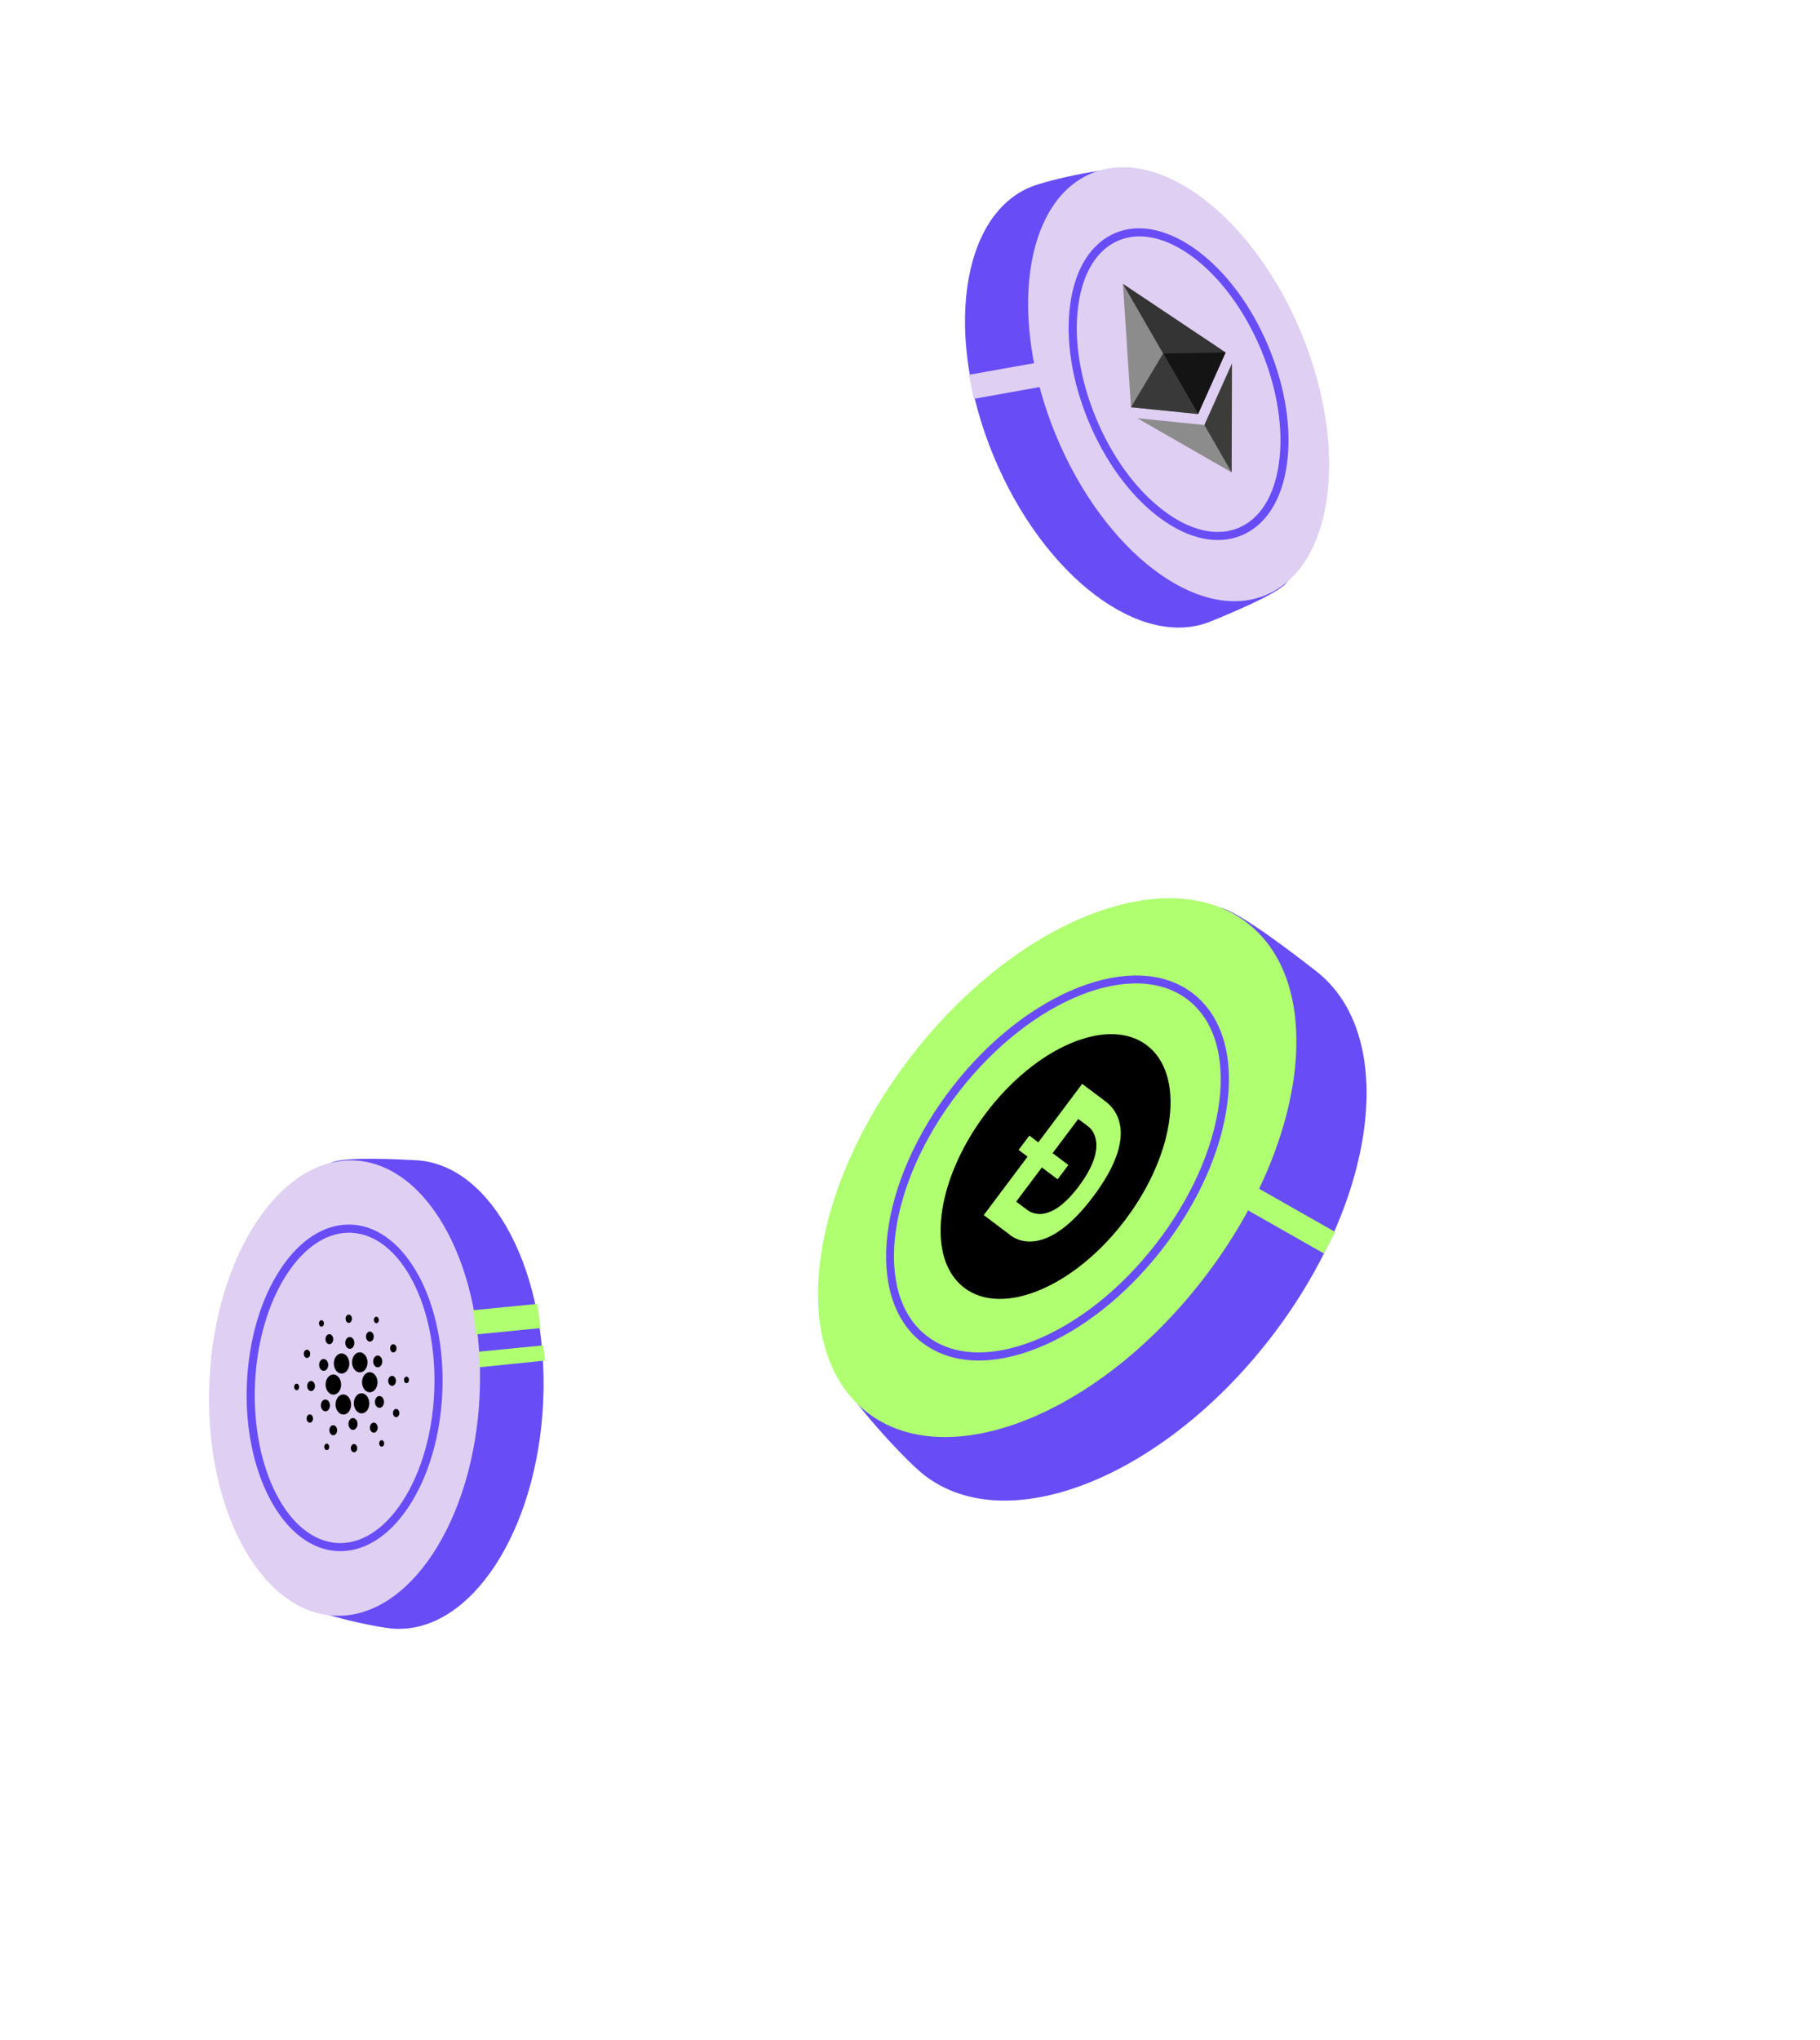 <svg width="191" height="214" viewBox="0 0 191 214" fill="none" xmlns="http://www.w3.org/2000/svg">
<g clip-path="url(#clip0_3040_7901)">
<path d="M28.082 145.512C27.614 155.691 25.61 163.82 30.631 167.827C32.304 169.161 39.42 170.747 41.416 170.853C49.406 171.279 56.382 160.624 57.004 147.05C57.628 133.479 51.655 122.132 43.67 121.709C42.174 121.63 36.189 121.3 34.797 121.946C28.766 124.742 28.586 134.484 28.082 145.512Z" fill="#684DF6"/>
<path d="M35.068 169.481C42.899 169.887 49.734 159.527 50.335 146.343C50.936 133.158 45.074 122.141 37.243 121.735C29.413 121.329 22.578 131.689 21.977 144.873C21.376 158.058 27.238 169.075 35.068 169.481Z" fill="#DFCFF2"/>
<path d="M31.671 161.315C27.991 158.602 25.58 152.267 25.913 145.042C26.122 140.507 27.36 136.292 29.402 133.177C31.489 129.994 34.167 128.318 36.95 128.466C42.602 128.766 46.852 136.694 46.417 146.133C46.207 150.668 44.97 154.883 42.927 157.998C40.84 161.181 38.162 162.856 35.379 162.709C34.052 162.638 32.8 162.147 31.667 161.312L31.671 161.315ZM26.764 145.089C26.354 154.061 30.236 161.586 35.418 161.862C37.884 161.992 40.301 160.456 42.215 157.531C44.173 154.538 45.367 150.475 45.566 146.091C45.977 137.12 42.095 129.595 36.913 129.319C34.446 129.188 32.029 130.725 30.116 133.65C28.158 136.643 26.967 140.708 26.764 145.089Z" fill="#684DF6"/>
<path d="M130.977 36.93C127.063 27.489 125.406 19.255 119.18 17.76C117.103 17.261 110.022 18.855 108.177 19.608C100.804 22.627 99.06 35.276 104.278 47.859C109.497 60.442 119.705 68.199 127.072 65.182C128.457 64.616 133.984 62.366 134.96 61.187C139.199 56.077 135.211 47.156 130.971 36.931L130.977 36.93Z" fill="#684DF6"/>
<path d="M132.807 62.438C139.932 59.512 141.627 47.232 136.592 35.008C131.558 22.785 121.701 15.248 114.576 18.173C107.452 21.099 105.757 33.379 110.791 45.603C115.826 57.826 125.683 65.363 132.807 62.438Z" fill="#DFCFF2"/>
<path d="M121.743 54.347C121.681 54.301 121.62 54.255 121.558 54.21C118.573 51.943 115.97 48.375 114.226 44.17C112.482 39.965 111.804 35.614 112.314 31.913C112.835 28.13 114.535 25.471 117.103 24.418C122.319 22.281 129.519 27.665 133.146 36.42C134.89 40.625 135.567 44.977 135.058 48.678C134.537 52.461 132.837 55.12 130.269 56.173C127.755 57.203 124.73 56.552 121.74 54.344L121.743 54.347ZM125.132 26.922C122.509 24.985 119.747 24.265 117.433 25.21C115.154 26.144 113.636 28.569 113.161 32.036C112.67 35.589 113.33 39.784 115.016 43.852C116.702 47.919 119.209 51.357 122.073 53.535C124.873 55.671 127.67 56.322 129.949 55.388C132.228 54.454 133.746 52.03 134.221 48.562C134.712 45.009 134.052 40.814 132.366 36.747C130.583 32.45 127.937 28.993 125.132 26.922Z" fill="#684DF6"/>
<path d="M101.91 116.098C93.386 127.039 84.74 134.498 87.231 142.889C88.061 145.684 94.814 153.036 96.974 154.722C105.615 161.465 121.84 155.104 133.207 140.518C144.574 125.931 146.783 108.636 138.143 101.893C136.521 100.631 130.058 95.565 127.986 95.189C119.01 93.564 111.151 104.245 101.913 116.101L101.91 116.098Z" fill="#684DF6"/>
<path d="M126.141 134.342C137.176 120.177 139.319 103.387 130.929 96.84C122.538 90.293 106.791 96.469 95.756 110.634C84.721 124.8 82.577 141.59 90.968 148.136C99.358 154.683 115.106 148.507 126.141 134.342Z" fill="#AFFF71"/>
<path d="M96.912 140.942C96.847 140.894 96.781 140.846 96.719 140.8C90.67 136.081 92.138 124.038 99.997 113.958C107.771 103.979 118.936 99.604 125.029 104.091C125.091 104.136 125.156 104.184 125.218 104.23C128.181 106.544 129.457 110.633 128.803 115.743C128.161 120.772 125.727 126.217 121.943 131.069C118.16 135.921 113.482 139.613 108.76 141.464C104.067 143.304 99.872 143.116 96.915 140.939L96.912 140.942ZM100.67 114.48C93.102 124.194 91.564 135.695 97.242 140.125C99.971 142.25 103.935 142.436 108.438 140.673C113.019 138.877 117.575 135.279 121.261 130.545C124.953 125.81 127.328 120.512 127.95 115.632C128.563 110.829 127.407 107.019 124.689 104.9C119.018 100.482 108.236 104.77 100.67 114.48Z" fill="#684DF6"/>
<path d="M130.533 126.718L138.932 131.488L140.132 129.241L131.738 124.471L130.533 126.718Z" fill="#AFFF71"/>
<path d="M102.186 41.838L111.654 40.145L111.144 37.63L101.68 39.318L102.186 41.838Z" fill="#DFCFF2"/>
<path d="M49.963 139.982L56.714 139.32L56.404 136.78L49.653 137.443L49.963 139.982Z" fill="#AFFF71"/>
<path d="M50.307 143.428L57.213 142.721L56.996 141.131L50.245 141.794L50.307 143.428Z" fill="#AFFF71"/>
<path d="M114.211 118.169L113.158 117.381L110.465 120.966L112.121 122.206L110.993 123.707L109.337 122.467L106.643 126.052L107.748 126.879C108.032 127.091 110.036 128.679 113.208 124.45C116.38 120.222 114.605 118.464 114.211 118.169Z" fill="black"/>
<path d="M120.336 109.633C116.268 106.582 108.691 109.812 103.411 116.847C98.132 123.882 97.15 132.058 101.218 135.109C105.286 138.159 112.863 134.929 118.143 127.894C123.422 120.859 124.404 112.683 120.336 109.633ZM105.903 129.467L103.236 127.467L107.838 121.334L106.898 120.629L108.026 119.127L108.966 119.832L113.568 113.699L115.858 115.415C116.399 115.822 120.133 118.317 114.734 125.511C109.246 132.824 105.904 129.468 105.904 129.468L105.903 129.467Z" fill="black"/>
<g clip-path="url(#clip1_3040_7901)" filter="url(#filter0_i_3040_7901)">
<path d="M33.615 145.792C33.613 146.373 33.977 146.848 34.426 146.855C34.442 146.854 34.458 146.853 34.474 146.852C34.924 146.824 35.267 146.331 35.24 145.748C35.216 145.164 34.833 144.715 34.383 144.746C33.953 144.773 33.614 145.232 33.615 145.792Z" fill="black"/>
<path d="M30.576 145.706C30.43 145.702 30.311 145.855 30.312 146.043C30.314 146.231 30.43 146.387 30.575 146.387C30.72 146.391 30.836 146.237 30.838 146.049C30.84 145.861 30.721 145.709 30.576 145.706Z" fill="black"/>
<path d="M33.31 139.683C33.435 139.592 33.478 139.381 33.407 139.218C33.336 139.055 33.172 138.998 33.047 139.089C32.922 139.18 32.879 139.388 32.95 139.551C33.022 139.718 33.182 139.779 33.31 139.683Z" fill="black"/>
<path d="M34.209 141.497C34.403 141.355 34.47 141.034 34.36 140.781C34.249 140.529 34.001 140.44 33.807 140.581C33.613 140.722 33.546 141.044 33.656 141.297C33.767 141.549 34.015 141.638 34.209 141.497Z" fill="black"/>
<path d="M31.493 142.946C31.653 143.066 31.856 142.999 31.951 142.793C32.042 142.586 31.989 142.322 31.83 142.198C31.67 142.078 31.467 142.145 31.372 142.351C31.277 142.558 31.334 142.826 31.493 142.946Z" fill="black"/>
<path d="M32.088 145.425C31.863 145.423 31.682 145.655 31.681 145.948C31.681 146.24 31.861 146.476 32.087 146.479C32.312 146.482 32.493 146.249 32.494 145.957C32.495 145.668 32.314 145.428 32.088 145.425Z" fill="black"/>
<path d="M31.787 148.984C31.628 149.102 31.571 149.365 31.664 149.576C31.756 149.784 31.959 149.859 32.121 149.741C32.281 149.622 32.338 149.36 32.245 149.148C32.153 148.94 31.947 148.865 31.787 148.984Z" fill="black"/>
<path d="M33.172 144.269C33.401 144.443 33.694 144.346 33.823 144.049C33.956 143.753 33.879 143.373 33.65 143.203C33.42 143.029 33.128 143.126 32.998 143.423C32.865 143.715 32.942 144.095 33.172 144.269Z" fill="black"/>
<path d="M38.054 141.221C38.247 141.368 38.498 141.285 38.61 141.036C38.722 140.787 38.657 140.461 38.465 140.314C38.272 140.167 38.02 140.249 37.908 140.498C37.793 140.752 37.858 141.074 38.054 141.221Z" fill="black"/>
<path d="M38.806 139.315C38.932 139.412 39.091 139.356 39.165 139.193C39.239 139.029 39.195 138.823 39.069 138.726C38.942 138.63 38.783 138.685 38.709 138.844C38.639 139.008 38.683 139.218 38.806 139.315Z" fill="black"/>
<path d="M38.251 144.502C37.803 144.496 37.435 144.966 37.437 145.547C37.435 146.128 37.8 146.607 38.248 146.609C38.264 146.608 38.28 146.607 38.293 146.606C38.739 146.579 39.083 146.086 39.059 145.502C39.039 144.947 38.683 144.505 38.251 144.502Z" fill="black"/>
<path d="M34.584 144.107C34.737 144.453 35.026 144.661 35.335 144.642C35.781 144.615 36.125 144.122 36.101 143.538C36.094 143.376 36.059 143.215 35.994 143.068C35.77 142.56 35.273 142.381 34.886 142.668C34.495 142.959 34.361 143.603 34.584 144.107Z" fill="black"/>
<path d="M40.889 142.373C41.048 142.255 41.102 141.988 41.009 141.781C40.917 141.573 40.711 141.502 40.551 141.62C40.392 141.739 40.339 142.001 40.428 142.209C40.523 142.416 40.726 142.492 40.889 142.373Z" fill="black"/>
<path d="M38.846 142.832C38.618 143 38.537 143.377 38.668 143.674C38.8 143.971 39.091 144.079 39.319 143.91C39.547 143.742 39.628 143.365 39.497 143.068C39.365 142.771 39.074 142.667 38.846 142.832Z" fill="black"/>
<path d="M36.043 139.325C36.226 139.326 36.376 139.133 36.379 138.895C36.382 138.656 36.229 138.461 36.045 138.455C35.862 138.454 35.712 138.643 35.709 138.881C35.709 139.123 35.859 139.319 36.043 139.325Z" fill="black"/>
<path d="M36.152 142.047C36.416 142.052 36.63 141.776 36.629 141.433C36.631 141.09 36.416 140.811 36.152 140.81C35.888 140.805 35.674 141.082 35.675 141.424C35.676 141.767 35.888 142.046 36.152 142.047Z" fill="black"/>
<path d="M33.831 148.525C34.059 148.356 34.14 147.979 34.008 147.682C33.877 147.385 33.586 147.278 33.358 147.446C33.129 147.615 33.048 147.992 33.18 148.289C33.311 148.586 33.602 148.693 33.831 148.525Z" fill="black"/>
<path d="M36.498 142.933C36.274 143.436 36.403 144.08 36.792 144.374C37.182 144.668 37.677 144.504 37.901 144.001C38.125 143.498 37.996 142.854 37.607 142.56C37.47 142.456 37.313 142.407 37.156 142.416C36.883 142.433 36.636 142.628 36.498 142.933Z" fill="black"/>
<path d="M38.092 147.25C37.868 146.741 37.371 146.562 36.983 146.849C36.593 147.136 36.458 147.78 36.682 148.284C36.906 148.793 37.403 148.972 37.791 148.685C38.178 148.402 38.316 147.767 38.096 147.258C38.096 147.253 38.096 147.253 38.092 147.25Z" fill="black"/>
<path d="M39.505 147.088C39.276 146.914 38.983 147.012 38.854 147.308C38.721 147.604 38.798 147.984 39.027 148.154C39.257 148.328 39.549 148.231 39.678 147.935C39.811 147.642 39.734 147.263 39.505 147.088Z" fill="black"/>
<path d="M40.996 145.413C40.996 145.121 40.816 144.885 40.59 144.882C40.365 144.879 40.184 145.112 40.183 145.404C40.183 145.697 40.363 145.932 40.589 145.935C40.811 145.939 40.995 145.702 40.996 145.413Z" fill="black"/>
<path d="M42.101 144.97C41.956 144.966 41.837 145.12 41.838 145.308C41.839 145.496 41.955 145.652 42.1 145.651C42.245 145.655 42.361 145.501 42.363 145.313C42.362 145.125 42.246 144.973 42.101 144.97Z" fill="black"/>
<path d="M41.184 148.411C41.024 148.291 40.821 148.358 40.726 148.564C40.635 148.771 40.688 149.035 40.847 149.159C41.007 149.279 41.21 149.212 41.305 149.006C41.4 148.799 41.343 148.531 41.184 148.411Z" fill="black"/>
<path d="M33.866 152.042C33.739 151.945 33.581 152.001 33.507 152.16C33.433 152.323 33.477 152.53 33.6 152.627C33.727 152.724 33.885 152.668 33.959 152.509C34.036 152.349 33.992 152.139 33.866 152.042Z" fill="black"/>
<path d="M39.368 151.673C39.242 151.765 39.2 151.976 39.271 152.139C39.342 152.302 39.505 152.359 39.631 152.268C39.756 152.176 39.799 151.969 39.727 151.806C39.656 151.639 39.496 151.578 39.368 151.673Z" fill="black"/>
<path d="M36.178 148.424C36.402 147.921 36.272 147.277 35.883 146.979C35.494 146.685 34.998 146.849 34.771 147.352C34.543 147.855 34.676 148.498 35.066 148.797C35.202 148.901 35.359 148.95 35.516 148.94C35.793 148.928 36.039 148.733 36.178 148.424Z" fill="black"/>
<path d="M34.622 150.136C34.429 149.989 34.178 150.071 34.066 150.32C33.954 150.57 34.019 150.896 34.212 151.043C34.405 151.19 34.656 151.108 34.768 150.859C34.884 150.609 34.819 150.283 34.622 150.136Z" fill="black"/>
<path d="M36.598 152.034C36.415 152.033 36.265 152.226 36.262 152.464C36.259 152.703 36.412 152.898 36.596 152.904C36.779 152.905 36.929 152.716 36.932 152.478C36.932 152.235 36.782 152.04 36.598 152.034Z" fill="black"/>
<path d="M36.489 149.312C36.224 149.307 36.01 149.583 36.011 149.926C36.01 150.269 36.224 150.548 36.488 150.549C36.752 150.55 36.967 150.277 36.965 149.935C36.968 149.596 36.753 149.312 36.489 149.312Z" fill="black"/>
<path d="M38.466 149.86C38.272 150.005 38.205 150.327 38.319 150.579C38.432 150.831 38.681 150.921 38.874 150.775C39.068 150.634 39.136 150.312 39.025 150.06C38.912 149.807 38.663 149.714 38.466 149.86Z" fill="black"/>
</g>
<g clip-path="url(#clip2_3040_7901)">
<path d="M117.845 29.769L117.996 30.283L125.542 43.364L125.727 43.433L128.622 36.97L117.845 29.769Z" fill="#343434"/>
<path d="M117.844 29.769L118.691 42.719L125.727 43.434L122.064 37.084L117.844 29.769Z" fill="#8C8C8C"/>
<path d="M126.39 44.583L126.382 44.71L129.07 49.369L129.257 49.552L129.289 38.12L126.39 44.583Z" fill="#3C3C3B"/>
<path d="M129.257 49.553L126.39 44.583L119.355 43.871L129.257 49.553Z" fill="#8C8C8C"/>
<path d="M125.727 43.434L128.622 36.97L122.064 37.084L125.727 43.434Z" fill="#141414"/>
<path d="M118.692 42.719L125.727 43.433L122.065 37.084L118.692 42.719Z" fill="#393939"/>
</g>
</g>
<defs>
<filter id="filter0_i_3040_7901" x="30.014" y="138.088" width="12.648" height="15.18" filterUnits="userSpaceOnUse" color-interpolation-filters="sRGB">
<feFlood flood-opacity="0" result="BackgroundImageFix"/>
<feBlend mode="normal" in="SourceGraphic" in2="BackgroundImageFix" result="shape"/>
<feColorMatrix in="SourceAlpha" type="matrix" values="0 0 0 0 0 0 0 0 0 0 0 0 0 0 0 0 0 0 127 0" result="hardAlpha"/>
<feOffset dx="0.557" dy="-0.557"/>
<feComposite in2="hardAlpha" operator="arithmetic" k2="-1" k3="1"/>
<feColorMatrix type="matrix" values="0 0 0 0 0 0 0 0 0 0 0 0 0 0 0 0 0 0 0.25 0"/>
<feBlend mode="normal" in2="shape" result="effect1_innerShadow_3040_7901"/>
</filter>
<clipPath id="clip0_3040_7901">
<rect width="191" height="214" fill="white"/>
</clipPath>
<clipPath id="clip1_3040_7901">
<rect width="12.073" height="14.458" fill="white" transform="matrix(0.998 -0.061 0.041 0.999 30.014 138.823)"/>
</clipPath>
<clipPath id="clip2_3040_7901">
<rect width="11.478" height="22.844" fill="white" transform="matrix(0.865 -0.501 0.5 0.866 112.879 32.644)"/>
</clipPath>
</defs>
</svg>
